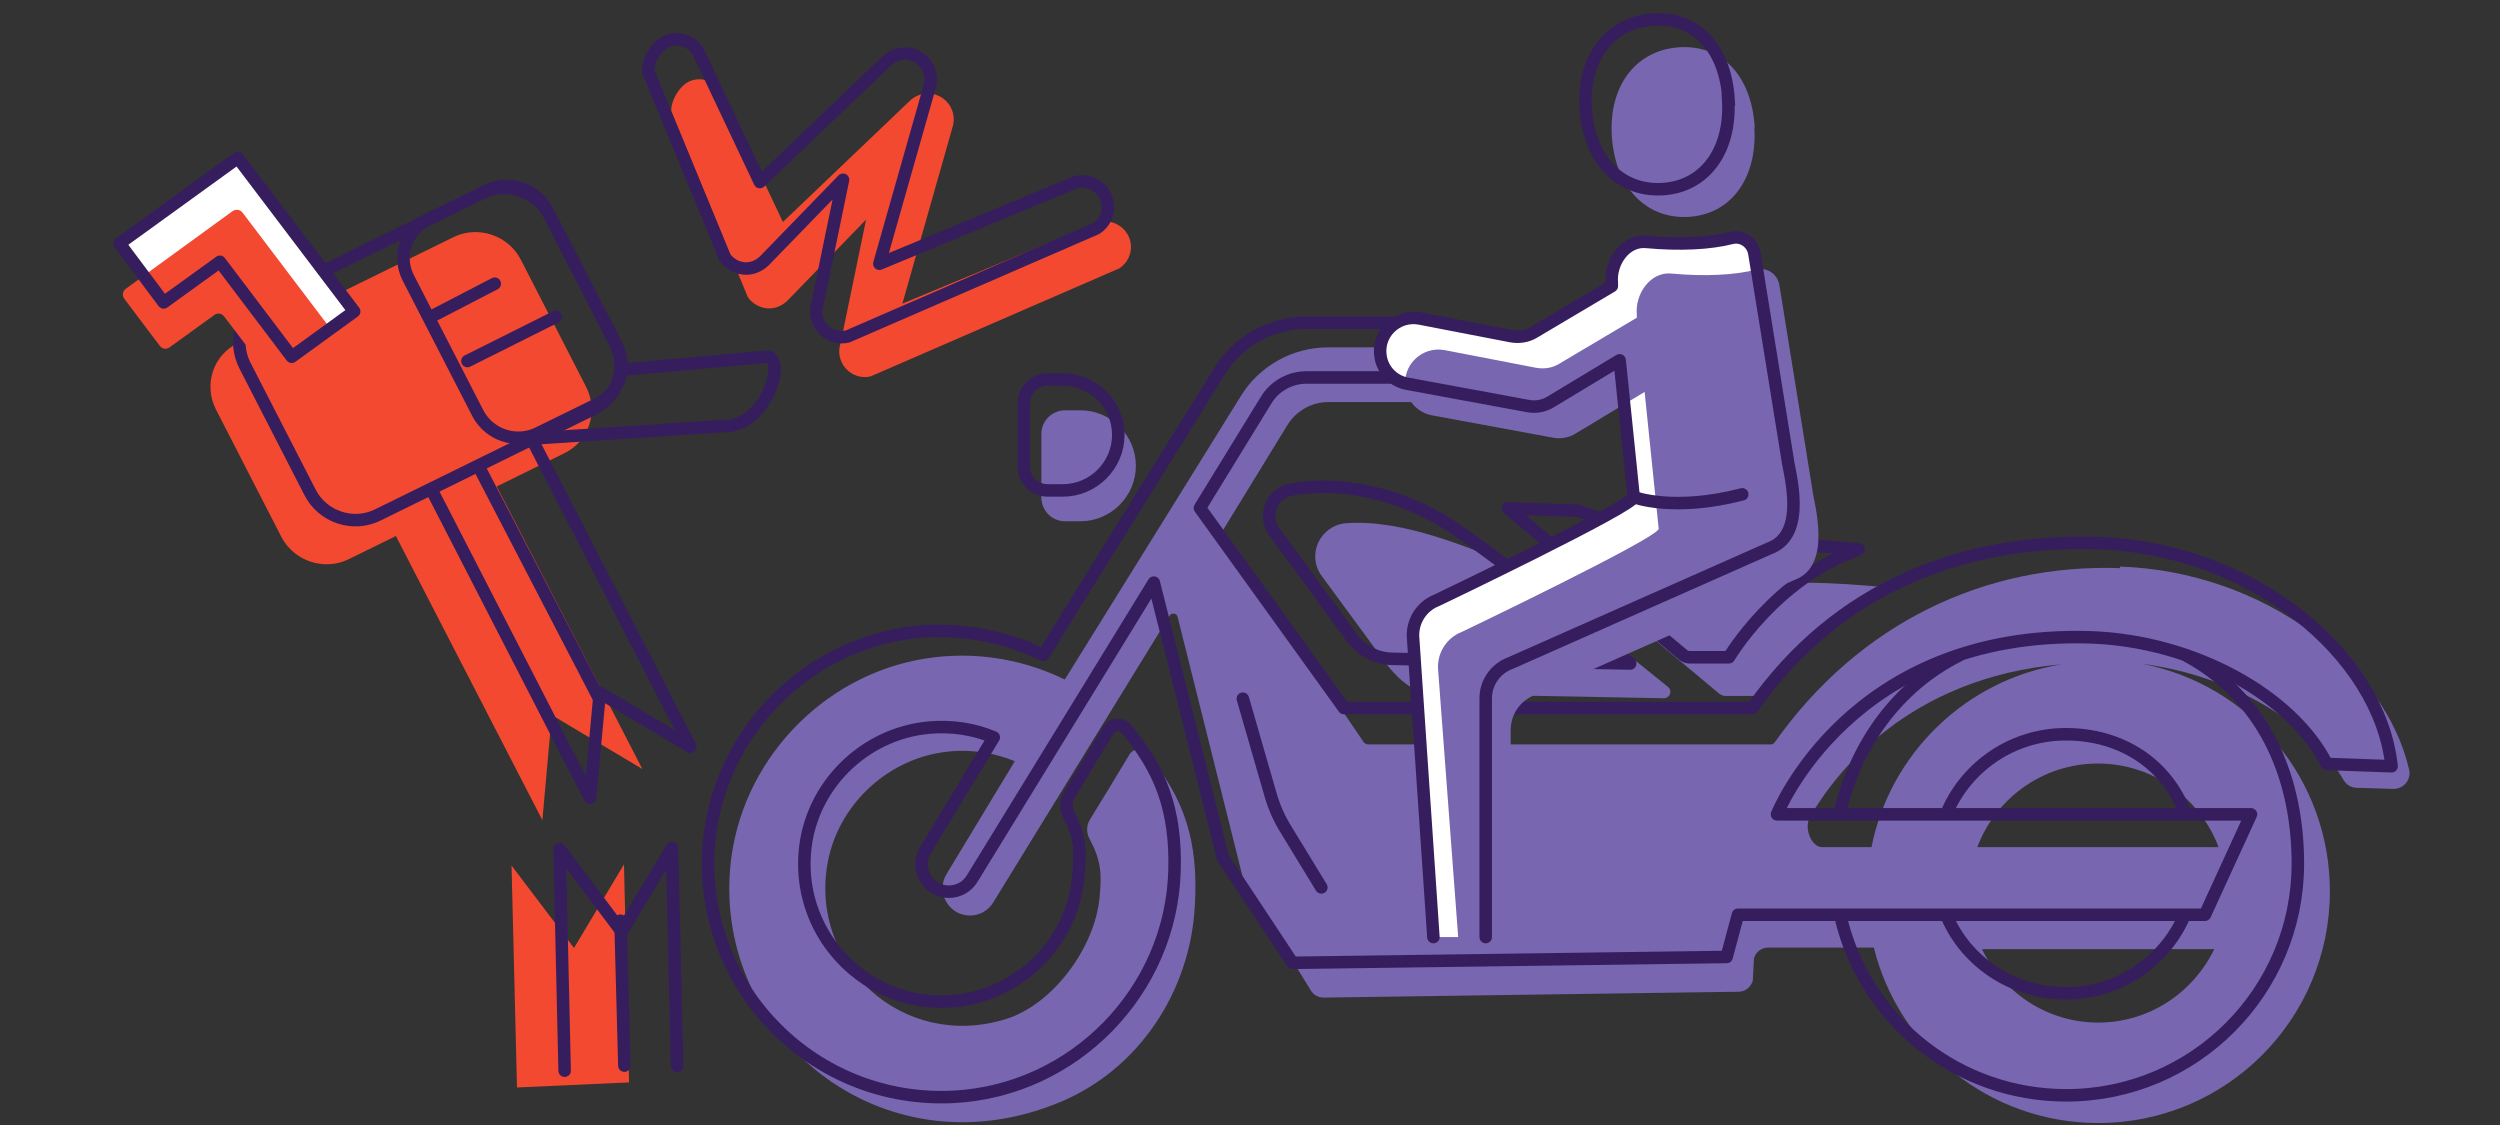 <svg width="200" height="90" viewBox="0 0 200 90" fill="none" xmlns="http://www.w3.org/2000/svg">
<rect x="0" y="0" width="200" height="90" fill="#333333" stroke="none"/>
<g clip-path="url(#clip0_11516_4223)">
<g clip-path="url(#clip1_11516_4223)">
<path d="M45.14 36.263L27.898 44.734C25.93 45.703 23.493 44.891 22.494 42.921L17.277 32.761C16.278 30.792 17.027 28.416 19.026 27.447L36.269 18.975C38.237 18.006 40.673 18.819 41.673 20.788L46.889 30.948C47.889 32.918 47.139 35.293 45.14 36.263Z" fill="#F34930"/>
<path d="M50.325 86.592L49.919 69.148L45.921 75.838L40.923 69.242L41.36 86.998" fill="#F34930"/>
<path d="M30.74 41.076L43.391 65.615L44.14 57.206L51.387 61.52L38.611 36.73" fill="#F34930"/>
<path d="M151.53 47.048C146.657 46.548 142.034 46.392 137.974 47.048C137.911 47.048 129.103 43.953 129.103 43.953C129.04 43.953 123.511 43.766 123.511 43.766L137.568 55.52C137.568 55.52 137.817 55.676 137.974 55.676H141.191C141.191 55.676 144.877 49.393 151.561 47.048H151.53Z" fill="#7966B0"/>
<path d="M86.434 41.702H85.216C84.154 41.702 83.31 40.858 83.31 39.795V34.731C83.31 33.668 84.154 32.824 85.216 32.824H86.434C88.87 32.824 90.87 34.825 90.87 37.263C90.87 39.702 88.87 41.702 86.434 41.702Z" fill="#7966B0"/>
<path d="M133.101 55.861C133.601 55.861 133.819 55.267 133.444 54.955L122.668 46.264C121.887 45.577 121.012 45.076 120.044 44.764C117.733 44.014 112.422 41.513 107.706 41.856C105.613 42.013 104.489 44.389 105.738 46.077L110.767 52.923C112.173 54.83 113.485 55.517 114.89 55.517L133.132 55.861H133.101Z" fill="#7966B0"/>
<path d="M169.616 45.451C158.777 45.076 148.719 49.859 141.972 59.394C141.909 59.488 141.784 59.55 141.691 59.55H109.392C109.392 59.55 109.174 59.488 109.111 59.394L97.835 42.825C97.835 42.825 97.741 42.544 97.835 42.419L102.989 34.01C103.676 32.885 104.926 32.166 106.238 32.166H112.891C114.109 32.166 115.077 31.197 115.077 29.977C115.077 28.758 114.109 27.789 112.891 27.789H106.238C103.395 27.789 100.709 29.29 99.241 31.728L85.184 54.361C82.092 52.86 78.531 52.141 74.783 52.579C66.443 53.548 59.633 60.269 58.509 68.585C56.666 82.589 70.472 94.156 84.841 88.154C91.119 85.528 95.211 79.307 95.586 72.492C95.898 67.272 94.743 63.833 91.744 60.269C91.369 59.8 90.62 59.863 90.338 60.394C89.495 61.801 87.965 64.333 87.184 65.583C86.902 66.052 86.902 66.646 87.184 67.147C88.089 68.866 88.152 69.866 87.965 71.804C87.59 75.775 84.279 80.339 80.468 81.526C72.221 84.09 64.694 77.119 66.224 68.96C67.067 64.489 70.785 60.926 75.251 60.207C77.375 59.863 79.406 60.175 81.186 60.894L75.72 69.929C75.095 70.96 75.439 72.305 76.47 72.93C76.813 73.149 77.219 73.242 77.594 73.242C78.344 73.242 79.062 72.867 79.468 72.18L93.556 49.265C93.712 48.984 94.149 49.046 94.212 49.359L99.459 70.335C99.459 70.335 99.553 70.585 99.616 70.71L104.894 79.276C105.113 79.62 105.488 79.807 105.894 79.807L139.098 79.338C139.629 79.338 140.066 78.963 140.223 78.463L140.316 76.681C140.441 76.181 140.91 75.806 141.441 75.806H149.906C151.905 83.871 159.183 89.842 167.867 89.842C178.112 89.842 186.39 81.526 186.39 71.304C186.39 62.27 179.955 54.767 171.396 53.11C178.393 54.017 184.765 57.737 187.483 62.395C187.702 62.77 188.045 62.989 188.482 63.02L191.481 63.114C192.293 63.114 192.918 62.364 192.731 61.582C190.825 53.204 181.048 45.702 169.585 45.326L169.616 45.451ZM144.752 65.427C146.782 61.895 152.623 54.205 164.962 53.142C157.309 54.361 151.218 60.238 149.718 67.772H145.783C144.877 67.772 144.315 66.209 144.783 65.396L144.752 65.427ZM167.867 81.808C163.775 81.808 160.245 79.401 158.558 75.931H177.144C175.457 79.401 171.959 81.808 167.835 81.808H167.867ZM177.519 67.772H158.183C159.651 63.864 163.431 61.082 167.835 61.082C172.24 61.082 176.019 63.864 177.487 67.772H177.519Z" fill="#7966B0"/>
<path d="M85.028 39.234H83.81C82.748 39.234 81.905 38.389 81.905 37.327V32.262C81.905 31.2 82.748 30.355 83.81 30.355H85.028C87.465 30.355 89.464 32.356 89.464 34.794C89.464 37.233 87.465 39.234 85.028 39.234Z" stroke="#361D5D" stroke-linecap="round" stroke-linejoin="round"/>
<path d="M148.657 43.954C143.784 43.454 139.161 43.298 135.1 43.954C135.038 43.954 126.229 40.859 126.229 40.859C126.166 40.859 120.638 40.672 120.638 40.672L134.694 52.426C134.694 52.426 134.944 52.582 135.1 52.582H138.317C138.317 52.582 142.003 46.299 148.688 43.954H148.657Z" stroke="#361D5D" stroke-linecap="round" stroke-linejoin="round"/>
<path d="M75.002 50.485C78.031 50.454 80.905 51.142 83.467 52.392L97.523 29.759C98.991 27.321 101.677 25.82 104.52 25.82H111.173C112.391 25.82 113.36 26.789 113.36 28.009C113.36 29.228 112.391 30.197 111.173 30.197H104.52C103.208 30.197 101.958 30.885 101.271 32.041L95.992 40.638L107.518 56.644H140.191C146.938 46.984 157.059 43.076 167.929 43.451C180.111 43.889 190.388 52.33 191.325 61.301L186.14 61.114C183.36 55.612 175.457 51.267 167.242 50.985C148 50.391 142.159 65.147 142.159 65.147H180.08L176.394 73.18H139.036L138.13 76.557L103.395 77.026L97.835 68.616L92.306 46.609L77.782 70.273C77.376 70.961 76.657 71.336 75.907 71.336C75.533 71.336 75.126 71.242 74.783 71.023C73.752 70.398 73.409 69.054 74.033 68.022L79.5 58.988C77.938 58.332 76.189 58.05 74.346 58.207C69.067 58.675 64.787 62.958 64.381 68.241C63.85 74.994 69.473 80.652 76.22 80.089C81.436 79.683 85.716 75.494 86.247 70.305C86.465 68.054 86.465 67.022 85.497 65.178C85.247 64.678 85.247 64.115 85.528 63.615L88.652 58.425C88.964 57.894 89.683 57.831 90.089 58.3C92.9 61.645 94.087 64.865 93.962 69.617C93.712 79.276 85.934 87.248 76.282 87.748C65.225 88.311 56.135 79.214 56.666 68.147C57.166 58.394 65.256 50.579 75.002 50.454V50.485Z" stroke="#361D5D" stroke-linecap="round" stroke-linejoin="round"/>
<path d="M130.415 53.082C130.415 53.082 120.325 44.829 115.827 41.922C113.11 40.171 108.237 38.264 103.27 39.171C101.74 39.452 101.021 41.265 101.927 42.516L108.174 51.05C108.924 52.05 110.08 52.676 111.361 52.707L130.383 53.082H130.415Z" stroke="#361D5D" stroke-linecap="round" stroke-linejoin="round"/>
<path d="M147.345 73.746C149.406 81.749 156.653 87.626 165.305 87.626C175.551 87.626 183.829 79.31 183.829 69.088C183.829 62.711 181.517 56.052 174.926 52.457M156.684 52.457C151.843 54.895 148.5 59.491 147.22 64.899M155.841 64.805C157.465 61.21 161.089 58.74 165.274 58.74C169.741 58.74 173.364 61.148 174.832 65.086M174.614 73.558C172.958 77.059 169.397 79.466 165.243 79.466C161.089 79.466 157.34 77.028 155.747 73.308" stroke="#361D5D" stroke-linecap="round" stroke-linejoin="round"/>
<path d="M140.348 10.191C140.597 14.224 138.505 17.162 135.069 17.35C131.633 17.537 129.196 14.911 128.946 10.879C128.696 6.846 130.883 4.001 134.35 3.783C137.817 3.564 140.129 6.127 140.379 10.191H140.348Z" fill="#7966B0"/>
<path d="M138.255 7.972C138.505 12.005 136.412 14.943 132.976 15.131C129.54 15.319 127.103 12.693 126.854 8.66C126.604 4.627 128.79 1.783 132.257 1.564C135.725 1.345 138.036 3.908 138.286 7.972H138.255Z" stroke="#361D5D" stroke-miterlimit="10"/>
<path d="M118.857 74.965V55.865C118.857 54.614 119.638 53.489 120.825 53.051L141.566 43.861C144.658 42.735 143.096 37.671 143.003 36.702L140.348 20.259C140.192 19.383 139.348 18.821 138.505 19.04C136.787 19.477 134.382 19.602 131.695 19.352C130.04 19.196 128.79 20.978 128.946 22.634V22.885L122.73 26.573C122.168 26.917 121.512 27.011 120.856 26.886L113.578 25.479C111.735 25.135 110.111 26.73 110.455 28.574C110.642 29.668 111.517 30.512 112.579 30.7L122.231 32.482C122.855 32.607 123.543 32.482 124.074 32.138L129.571 28.824L130.696 39.766C130.758 40.453 114.953 48.018 114.953 48.018C113.734 48.487 112.954 49.706 113.047 51.019L114.672 74.965" fill="white"/>
<path d="M120.856 75.183V58.396C120.856 57.146 121.637 56.02 122.824 55.583L143.565 46.392C146.657 45.267 145.096 40.202 145.002 39.233L142.347 22.79C142.191 21.915 141.347 21.352 140.504 21.571C138.786 22.008 136.381 22.134 133.694 21.883C132.039 21.727 130.789 23.509 130.946 25.166V25.416L124.73 29.105C124.167 29.448 123.511 29.542 122.855 29.417L115.577 28.011C113.734 27.667 112.11 29.261 112.454 31.105C112.641 32.2 113.516 33.044 114.578 33.231L124.23 35.013C124.854 35.138 125.542 35.013 126.073 34.669L131.57 31.355L132.695 42.297C132.757 42.984 116.952 50.55 116.952 50.55C115.734 51.019 114.953 52.238 115.046 53.551L116.671 75.183" fill="#7966B0"/>
<path d="M118.857 74.965V55.865C118.857 54.614 119.638 53.489 120.825 53.051L141.566 43.861C144.658 42.735 143.096 37.671 143.003 36.702L140.348 20.259C140.192 19.383 139.348 18.821 138.505 19.04C136.787 19.477 134.382 19.602 131.695 19.352C130.04 19.196 128.79 20.978 128.946 22.634V22.885L122.73 26.573C122.168 26.917 121.512 27.011 120.856 26.886L113.578 25.479C111.735 25.135 110.111 26.73 110.455 28.574C110.642 29.668 111.517 30.512 112.579 30.7L122.231 32.482C122.855 32.607 123.543 32.482 124.074 32.138L129.571 28.824L130.696 39.766C130.758 40.453 114.953 48.018 114.953 48.018C113.734 48.487 112.954 49.706 113.047 51.019L114.672 74.965" stroke="#361D5D" stroke-linecap="round" stroke-linejoin="round"/>
<path d="M130.696 39.766C130.696 39.766 133.85 40.985 139.379 39.547" stroke="#361D5D" stroke-linecap="round" stroke-linejoin="round"/>
<path d="M99.428 55.895L101.646 63.585C101.927 64.554 102.333 65.492 102.864 66.336L105.707 70.993" stroke="#361D5D" stroke-linecap="round" stroke-linejoin="round"/>
<path d="M47.451 32.731L30.209 41.203C28.241 42.172 25.805 41.359 24.805 39.39L19.588 29.23C18.589 27.261 19.339 24.885 21.338 23.916L38.58 15.444C40.548 14.475 42.984 15.288 43.984 17.257L49.2 27.417C50.2 29.386 49.45 31.762 47.451 32.731Z" stroke="#361D5D" stroke-linecap="round" stroke-linejoin="round"/>
<path d="M9.562 19.475L13.091 24.195L17.59 20.944L23.337 28.541L28.335 24.914L19.026 12.629L9.562 19.475Z" fill="white"/>
<path d="M9.905 23.852L12.779 27.666C12.966 27.916 13.31 27.978 13.56 27.791L17.152 25.196C17.402 25.009 17.746 25.071 17.933 25.321L23.025 32.011C23.212 32.261 23.556 32.292 23.805 32.136L27.897 29.166C28.147 28.979 28.21 28.635 28.022 28.385L19.401 17.006C19.214 16.756 18.87 16.724 18.62 16.881L10.062 23.102C9.812 23.289 9.749 23.633 9.937 23.883L9.905 23.852Z" fill="#F34930"/>
<path d="M47.795 32.325L43.016 34.669C41.267 35.513 39.142 34.794 38.237 33.075L32.677 22.259C31.771 20.539 32.458 18.413 34.207 17.57L38.986 15.225C40.736 14.381 42.86 15.1 43.765 16.819L49.325 27.636C50.231 29.355 49.544 31.48 47.795 32.325Z" stroke="#361D5D" stroke-linecap="round" stroke-linejoin="round"/>
<path d="M41.798 35.139L58.54 34.045C61.633 33.388 62.851 28.386 61.289 28.543C58.915 28.762 50.169 29.543 50.169 29.543" stroke="#361D5D" stroke-linecap="round" stroke-linejoin="round"/>
<path d="M9.562 19.475L13.091 24.195L17.59 20.944L23.337 28.541L28.335 24.914L19.026 12.629L9.562 19.475Z" stroke="#361D5D" stroke-linecap="round" stroke-linejoin="round"/>
<path d="M34.582 39.294L47.201 63.834L47.982 55.425L55.229 59.739L42.453 34.949" stroke="#361D5D" stroke-linecap="round" stroke-linejoin="round"/>
<path d="M38.362 37.449L47.982 55.987" stroke="#361D5D" stroke-linecap="round" stroke-linejoin="round"/>
<path d="M54.167 85.279L53.761 67.836L49.731 74.526L44.765 67.93L45.171 85.655" stroke="#361D5D" stroke-linecap="round" stroke-linejoin="round"/>
<path d="M49.95 85.25L49.638 73.652" stroke="#361D5D" stroke-linecap="round" stroke-linejoin="round"/>
<path d="M53.698 8.911C53.667 7.973 54.448 6.723 55.323 6.441C56.197 6.16 57.166 6.504 57.665 7.254L62.632 17.758L72.752 8.098C73.44 7.41 74.502 7.285 75.314 7.786C76.126 8.286 76.501 9.286 76.189 10.224L72.19 24.291L87.933 17.758C88.902 17.539 89.901 18.039 90.307 18.946C90.713 19.884 90.37 20.946 89.526 21.478L69.66 30.106C68.942 30.293 68.161 30.043 67.661 29.481C67.161 28.918 67.005 28.136 67.255 27.417L69.285 17.57L63.007 24.041C62.569 24.479 61.945 24.729 61.351 24.666C60.727 24.604 60.164 24.26 59.821 23.76L53.698 8.911Z" fill="#F34930"/>
<path d="M51.856 5.72C51.824 4.782 52.605 3.531 53.48 3.25C54.355 2.969 55.323 3.312 55.823 4.063L60.789 14.566L70.91 4.907C71.597 4.219 72.659 4.094 73.471 4.594C74.283 5.094 74.658 6.095 74.346 7.033L70.347 21.1L86.091 14.566C87.059 14.348 88.058 14.848 88.464 15.754C88.871 16.692 88.527 17.755 87.683 18.286L67.817 26.914C67.099 27.102 66.318 26.852 65.818 26.289C65.318 25.727 65.162 24.945 65.412 24.226L67.442 14.379L61.164 20.85C60.727 21.288 60.102 21.538 59.508 21.475C58.884 21.413 58.322 21.069 57.978 20.569L51.856 5.72Z" stroke="#361D5D" stroke-linecap="round" stroke-linejoin="round"/>
<path d="M34.457 25.352L39.58 22.695" stroke="#361D5D" stroke-linecap="round" stroke-linejoin="round"/>
<path d="M37.393 28.884L44.453 25.352" stroke="#361D5D" stroke-linecap="round" stroke-linejoin="round"/>
</g>
</g>
<defs>
<clipPath id="clip0_11516_4223">
<rect width="200" height="90" fill="white"/>
</clipPath>
<clipPath id="clip1_11516_4223">
<rect width="184.887" height="90" fill="white" transform="translate(8)"/>
</clipPath>
</defs>
</svg>
